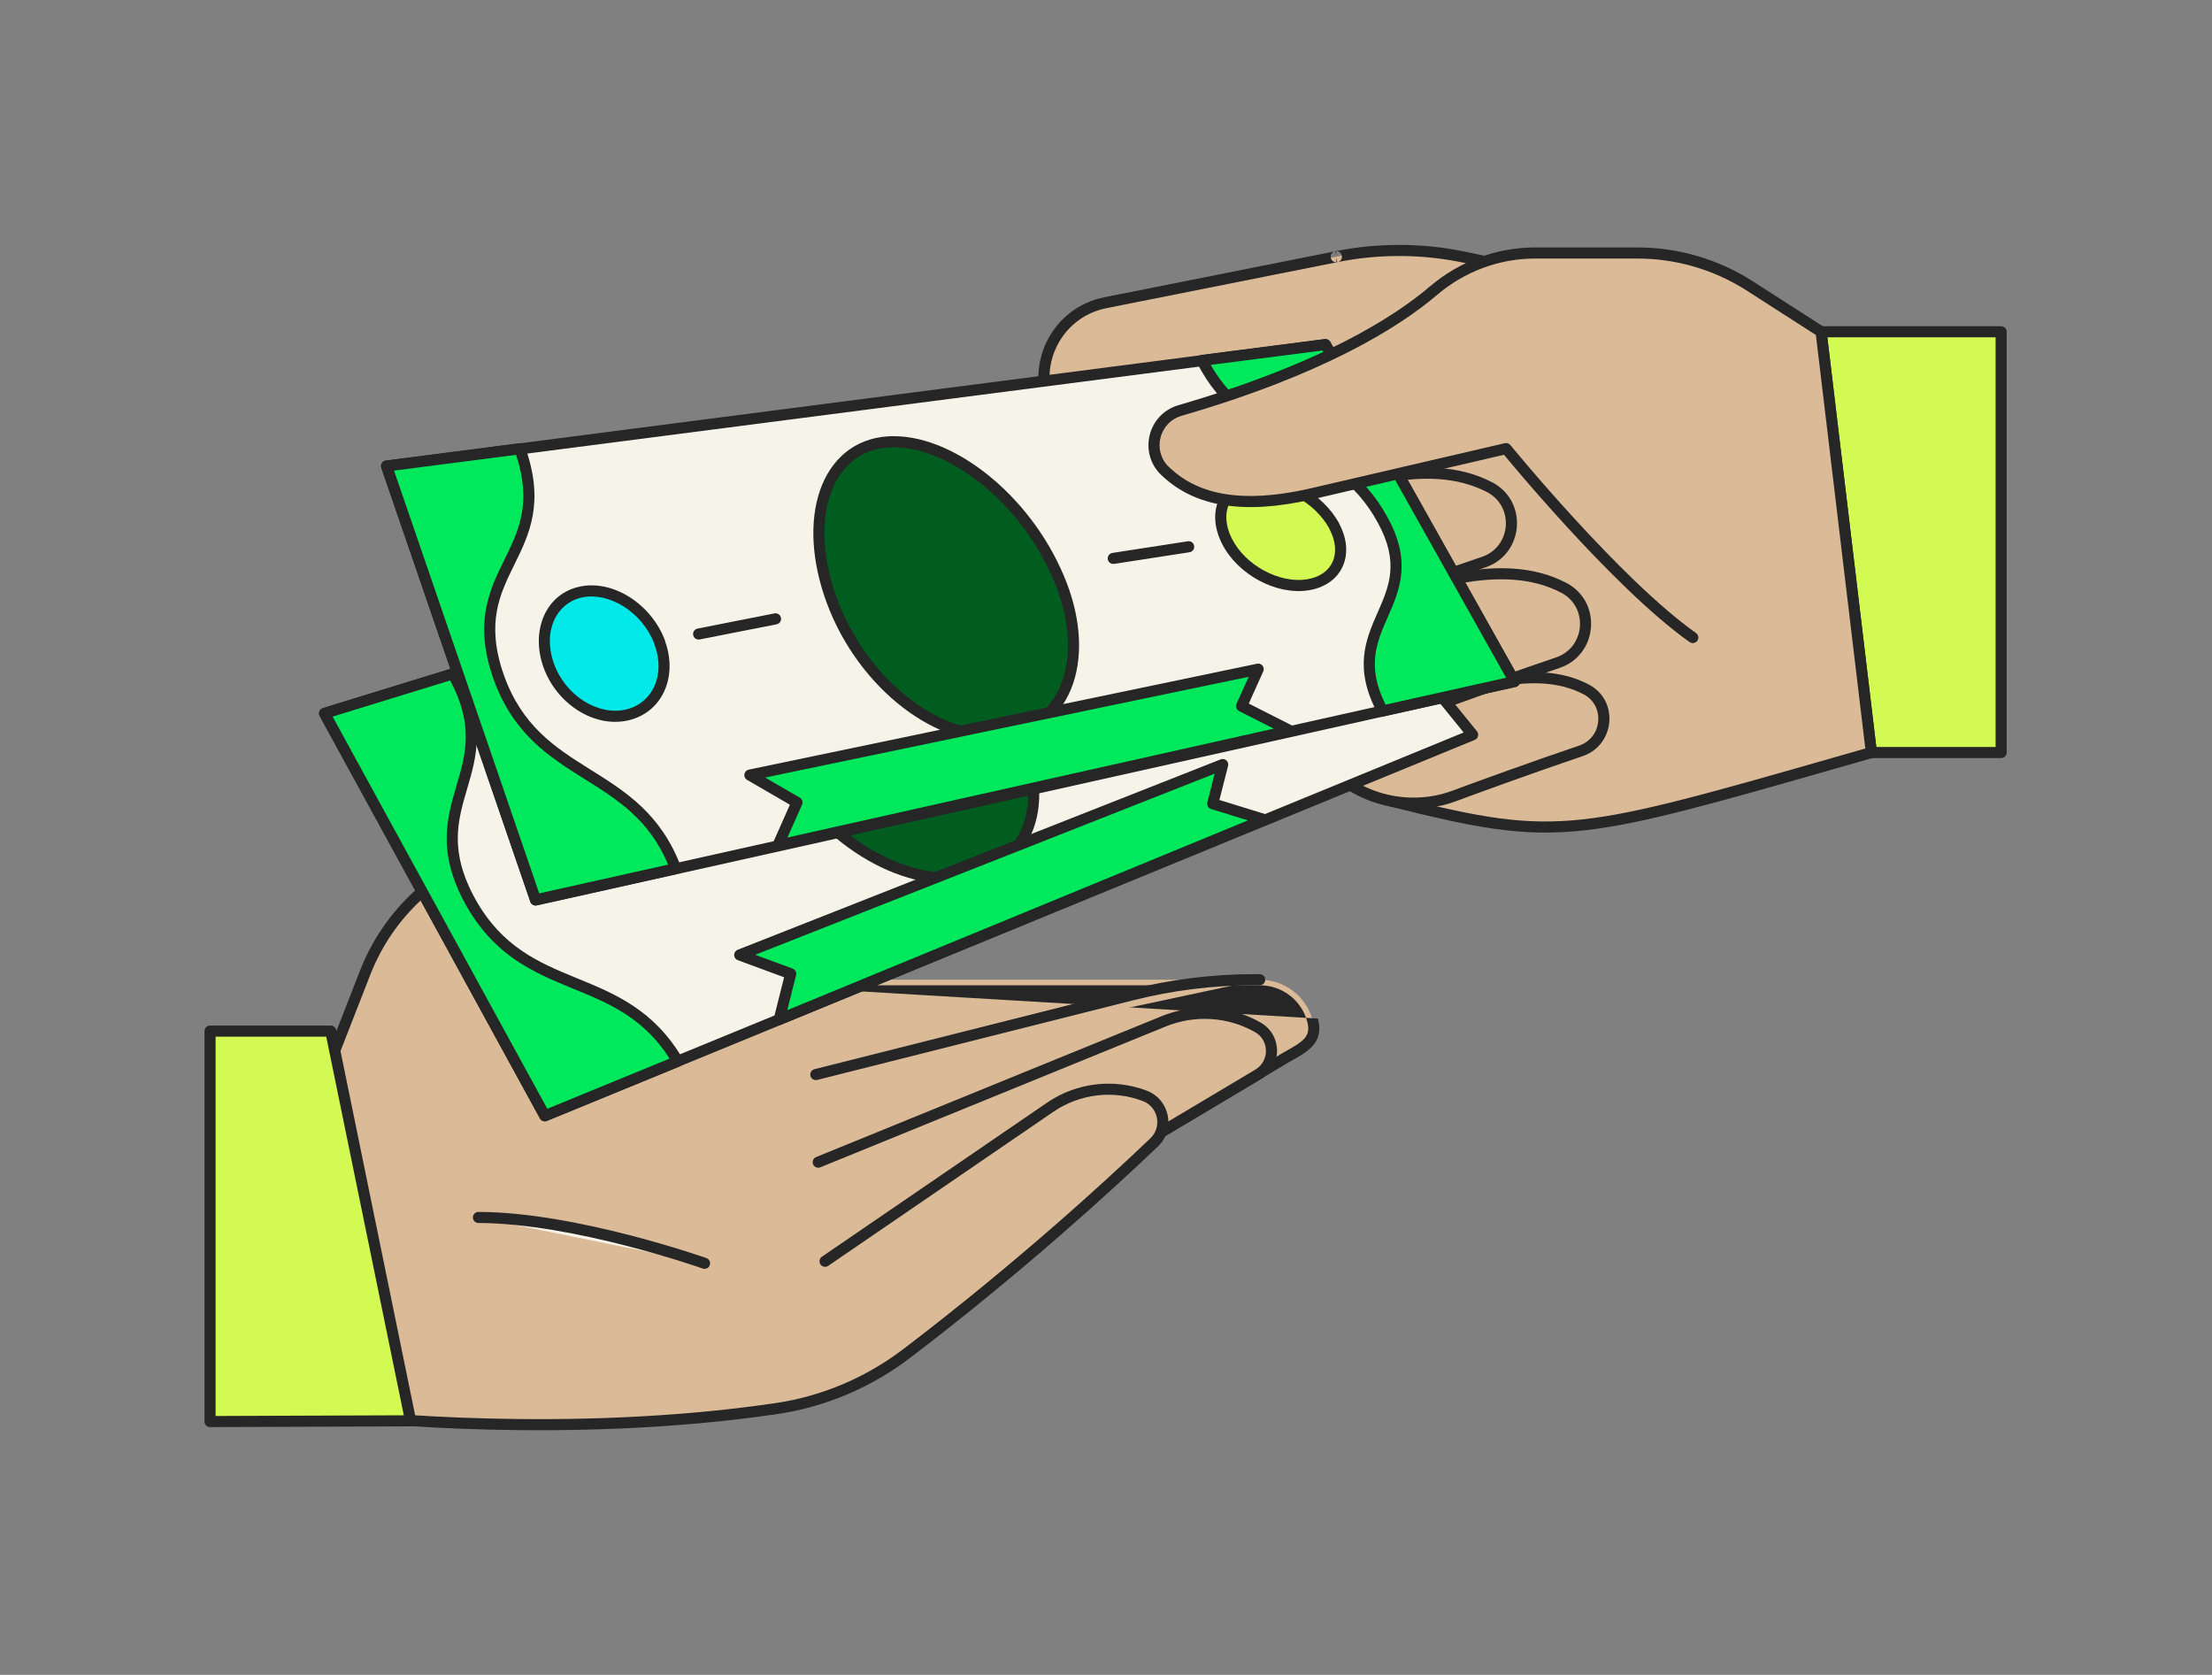 <svg width="280" height="212" viewBox="0 0 280 212" fill="none" xmlns="http://www.w3.org/2000/svg">
<rect x="0" y="0" width="280" height="212" fill="#808080" stroke="none"/>
<g clip-path="url(#clip0_28307_2162)">
<g clip-path="url(#clip1_28307_2162)">
<path d="M72.148 124.01H159.453C162.589 124.01 165.327 126.092 166.146 129.111C166.848 131.662 165.139 132.527 162.846 133.814L107.084 167.112L69.948 152.979L72.148 123.986V124.01Z" fill="#DBBA97"/>
<path fill-rule="evenodd" clip-rule="evenodd" d="M72.328 123.308C72.279 123.295 72.227 123.287 72.174 123.285C71.797 123.27 71.476 123.557 71.448 123.933L69.248 152.926C69.225 153.236 69.408 153.524 69.698 153.635L106.834 167.768C107.035 167.845 107.26 167.825 107.444 167.715L163.198 134.422C163.275 134.379 163.352 134.335 163.429 134.292C164.45 133.721 165.471 133.151 166.141 132.406C166.522 131.982 166.809 131.486 166.936 130.886C167.061 130.291 167.02 129.642 166.823 128.925M72.797 124.712H159.453C162.274 124.712 164.733 126.584 165.468 129.295L165.469 129.297C165.622 129.855 165.631 130.271 165.562 130.595C165.494 130.915 165.342 131.194 165.097 131.467C164.589 132.032 163.767 132.493 162.645 133.122C162.598 133.148 162.551 133.175 162.503 133.202C162.497 133.205 162.492 133.208 162.486 133.211L107.016 166.335L70.688 152.509L72.797 124.712Z" fill="#262626"/>
<path d="M103.574 147.105L147.309 129.275C151.17 127.707 155.569 127.964 159.196 130.023C161.513 131.31 161.536 134.633 159.266 135.99L114.291 162.783" fill="#DBBA97"/>
<path fill-rule="evenodd" clip-rule="evenodd" d="M147.573 129.925C147.573 129.925 147.572 129.925 147.572 129.925L103.838 147.755C103.479 147.902 103.07 147.729 102.923 147.37C102.777 147.011 102.949 146.602 103.308 146.455L147.043 128.624L147.044 128.624C151.099 126.977 155.722 127.246 159.539 129.411C162.335 130.967 162.349 134.964 159.626 136.593L159.625 136.593L114.65 163.386C114.317 163.585 113.886 163.476 113.687 163.143C113.489 162.809 113.598 162.379 113.931 162.18L158.905 135.388C158.905 135.388 158.906 135.387 158.906 135.387C160.72 134.301 160.688 131.656 158.854 130.637L158.849 130.634C155.412 128.682 151.238 128.436 147.573 129.925Z" fill="#262626"/>
<path d="M104.44 159.648L132.964 140.132C136.474 137.745 140.92 137.207 144.898 138.705C147.355 139.641 147.987 142.8 146.092 144.601C140.406 150.03 129.08 160.42 114.829 171.278C109.985 174.975 104.299 177.408 98.262 178.298C71.75 182.205 45.495 179.28 45.495 179.28L41.845 134.329L46.221 123.12C47.695 119.353 50.011 115.96 53.007 113.245L64.543 102.715C67.444 100.071 70.837 98.012 74.535 96.678L78.279 95.321C78.279 95.321 80.501 94.034 83.684 91.811C86.398 89.916 90.166 91.577 90.54 94.876C91.031 98.995 89.113 104.073 81.906 109.665C70.533 118.534 72.124 124.009 72.124 124.009" fill="#DBBA97"/>
<path fill-rule="evenodd" clip-rule="evenodd" d="M89.842 94.956C89.529 92.195 86.372 90.79 84.086 92.387C82.484 93.505 81.123 94.389 80.161 94.994C79.68 95.296 79.299 95.529 79.037 95.687C78.907 95.765 78.806 95.825 78.737 95.866C78.703 95.886 78.676 95.902 78.658 95.912L78.638 95.924L78.631 95.928L78.63 95.928C78.63 95.928 78.63 95.928 78.278 95.321L78.63 95.928C78.594 95.949 78.557 95.967 78.518 95.981L74.774 97.338L74.773 97.338C71.163 98.641 67.85 100.651 65.015 103.234L53.48 113.764L53.478 113.766C50.565 116.406 48.31 119.707 46.874 123.376L42.557 134.433L46.147 178.642C46.312 178.658 46.51 178.678 46.74 178.699C47.506 178.771 48.63 178.87 50.063 178.976C52.929 179.188 57.028 179.431 61.954 179.552C71.808 179.795 84.957 179.549 98.159 177.603C104.077 176.731 109.652 174.346 114.403 170.719L114.404 170.719C128.627 159.882 139.932 149.511 145.607 144.094L145.608 144.093C147.127 142.648 146.624 140.114 144.649 139.361C140.886 137.945 136.681 138.454 133.36 140.712C133.359 140.712 133.359 140.712 133.359 140.712L104.836 160.227C104.516 160.446 104.079 160.364 103.86 160.044C103.641 159.724 103.723 159.287 104.043 159.068L132.568 139.553L132.569 139.551C136.267 137.037 140.953 136.469 145.145 138.048L145.148 138.049C148.086 139.168 148.846 142.951 146.575 145.11C140.877 150.55 129.532 160.958 115.255 171.835C110.319 175.603 104.522 178.085 98.364 178.992C98.364 178.992 98.364 178.992 98.364 178.992C85.055 180.954 71.82 181.199 61.919 180.956C56.967 180.834 52.845 180.59 49.96 180.376C48.517 180.269 47.383 180.17 46.609 180.097C46.222 180.061 45.925 180.031 45.724 180.01C45.624 180 45.548 179.992 45.496 179.986C45.47 179.984 45.451 179.982 45.438 179.98L45.419 179.978L45.418 179.978C45.417 179.978 45.417 179.978 45.495 179.28L45.417 179.978C45.083 179.941 44.822 179.672 44.795 179.337L41.145 134.386C41.136 134.279 41.152 134.173 41.191 134.073L45.567 122.864C47.079 118.998 49.457 115.515 52.534 112.726C52.534 112.726 52.535 112.725 52.535 112.725L64.069 102.197L64.07 102.196C67.038 99.491 70.51 97.384 74.295 96.018C74.296 96.018 74.296 96.018 74.296 96.018L77.979 94.683C77.992 94.675 78.007 94.667 78.023 94.657C78.089 94.618 78.186 94.56 78.313 94.484C78.568 94.331 78.941 94.103 79.414 93.805C80.359 93.211 81.701 92.34 83.282 91.236C86.424 89.042 90.8 90.959 91.237 94.795C91.768 99.248 89.652 104.542 82.336 110.219C76.715 114.603 74.363 118.098 73.399 120.431C72.917 121.596 72.779 122.478 72.754 123.046C72.742 123.331 72.758 123.539 72.774 123.668C72.782 123.732 72.791 123.777 72.796 123.801C72.797 123.808 72.798 123.813 72.799 123.816C72.8 123.819 72.8 123.821 72.801 123.822C72.903 124.192 72.689 124.576 72.32 124.683C71.948 124.792 71.558 124.578 71.45 124.205L72.124 124.009C71.45 124.205 71.45 124.204 71.45 124.204L71.449 124.202L71.448 124.198L71.445 124.189C71.443 124.182 71.441 124.174 71.439 124.164C71.434 124.145 71.428 124.12 71.422 124.09C71.409 124.03 71.395 123.948 71.382 123.846C71.355 123.64 71.336 123.352 71.352 122.985C71.384 122.249 71.559 121.207 72.101 119.895C73.185 117.273 75.724 113.596 81.474 109.112L81.475 109.111C88.572 103.603 90.294 98.743 89.843 94.96L89.842 94.956ZM72.801 123.823C72.801 123.824 72.801 123.823 72.801 123.823L72.801 123.823Z" fill="#262626"/>
<path d="M103.27 136.014L143.284 125.929C148.315 124.665 153.486 124.01 158.681 124.01H159.453" fill="#DBBA97"/>
<path fill-rule="evenodd" clip-rule="evenodd" d="M143.455 126.609C143.455 126.609 143.455 126.609 143.455 126.609L103.441 136.695C103.065 136.789 102.684 136.561 102.589 136.185C102.494 135.809 102.722 135.428 103.098 135.333L143.112 125.248L143.113 125.248C148.198 123.97 153.427 123.308 158.681 123.308H159.453C159.841 123.308 160.155 123.622 160.155 124.01C160.155 124.397 159.841 124.712 159.453 124.712H158.681C153.545 124.712 148.431 125.359 143.455 126.609Z" fill="#262626"/>
<path d="M89.183 159.905C89.183 159.905 72.85 154.125 60.565 154.102Z" fill="#F6F4E9"/>
<path fill-rule="evenodd" clip-rule="evenodd" d="M59.862 154.1C59.863 153.712 60.178 153.399 60.566 153.399C66.798 153.411 74.02 154.88 79.655 156.332C82.479 157.06 84.917 157.786 86.649 158.332C87.515 158.604 88.206 158.831 88.68 158.991C88.917 159.07 89.101 159.133 89.225 159.176C89.287 159.198 89.335 159.214 89.367 159.225L89.403 159.238L89.416 159.243C89.416 159.243 89.417 159.243 89.183 159.905L89.417 159.243C89.782 159.372 89.974 159.773 89.844 160.139C89.715 160.504 89.314 160.696 88.948 160.566L88.981 160.475C88.948 160.566 88.948 160.566 88.948 160.566L88.948 160.566L88.938 160.563L88.903 160.551C88.873 160.54 88.827 160.524 88.767 160.503C88.646 160.462 88.466 160.4 88.233 160.322C87.766 160.165 87.085 159.94 86.228 159.671C84.514 159.131 82.1 158.412 79.305 157.692C73.702 156.248 66.616 154.815 60.563 154.803C60.175 154.803 59.862 154.488 59.862 154.1Z" fill="#262626"/>
<path d="M41.868 130.515H26.588V179.935L51.977 179.842L41.868 130.515Z" fill="#D2FA52"/>
<path fill-rule="evenodd" clip-rule="evenodd" d="M25.886 130.514C25.886 130.127 26.2 129.812 26.588 129.812H41.868C42.201 129.812 42.489 130.047 42.556 130.374L52.664 179.701C52.707 179.907 52.654 180.121 52.522 180.284C52.389 180.448 52.19 180.543 51.979 180.544L26.59 180.637C26.404 180.638 26.224 180.564 26.092 180.433C25.96 180.301 25.886 180.122 25.886 179.935V130.514ZM27.29 131.216V179.231L51.117 179.143L41.295 131.216H27.29Z" fill="#262626"/>
<path d="M175.856 101.335C197.829 106.834 199.092 106.061 236.883 95.251C252.28 69.323 211.728 40.799 211.728 40.799L171.901 49.784L176.581 65.088L183.765 86.476L175.856 101.335Z" fill="#DBBA97"/>
<path fill-rule="evenodd" clip-rule="evenodd" d="M212.133 40.225L211.729 40.8C212.133 40.225 212.133 40.226 212.134 40.226L212.142 40.232L212.165 40.248C212.185 40.263 212.215 40.284 212.254 40.312C212.333 40.368 212.447 40.451 212.596 40.56C212.893 40.779 213.326 41.101 213.87 41.52C214.957 42.357 216.492 43.581 218.284 45.131C221.866 48.228 226.488 52.635 230.631 57.867C238.876 68.28 245.428 82.24 237.488 95.61C237.396 95.764 237.249 95.877 237.077 95.926C235.788 96.295 234.542 96.652 233.335 96.998C216.883 101.711 207.84 104.301 200.515 105.107C192.592 105.979 186.675 104.766 175.686 102.016C175.477 101.964 175.303 101.818 175.215 101.621C175.128 101.423 175.136 101.196 175.237 101.006L183.004 86.413L175.917 65.312C175.915 65.306 175.913 65.3 175.911 65.294L171.231 49.99C171.174 49.804 171.197 49.602 171.295 49.433C171.393 49.264 171.557 49.143 171.748 49.1L211.575 40.115C211.768 40.071 211.971 40.111 212.133 40.225ZM211.576 41.554L172.795 50.303L177.251 64.874L184.432 86.253C184.493 86.436 184.476 86.636 184.386 86.806L176.899 100.872C187.319 103.464 192.917 104.531 200.362 103.712C207.563 102.919 216.486 100.363 233.055 95.618C234.143 95.306 235.265 94.985 236.421 94.654C243.661 82.168 237.659 69.004 229.53 58.739C225.46 53.598 220.906 49.254 217.366 46.193C215.596 44.663 214.083 43.456 213.013 42.632C212.478 42.22 212.055 41.904 211.765 41.692C211.694 41.64 211.631 41.594 211.576 41.554Z" fill="#262626"/>
<path d="M188.118 86.57C193.547 85.306 197.595 85.587 200.801 87.272C204.077 89.003 203.632 93.847 200.122 95.04C194.108 97.076 187.088 99.627 184.07 100.75C183.064 101.124 182.034 101.382 180.981 101.522C175.014 102.341 169.141 99.533 166.052 94.385L162.378 88.254L188.118 86.57Z" fill="#DBBA97"/>
<path fill-rule="evenodd" clip-rule="evenodd" d="M200.474 87.892C197.472 86.315 193.615 86.011 188.277 87.253C188.24 87.262 188.202 87.267 188.164 87.27L163.571 88.879L166.654 94.024C166.654 94.024 166.654 94.024 166.654 94.024C169.597 98.93 175.196 101.607 180.885 100.826L180.888 100.826C181.889 100.693 182.867 100.448 183.825 100.092C186.847 98.967 193.874 96.414 199.896 94.375C199.896 94.375 199.897 94.375 199.897 94.375L200.122 95.04L199.896 94.375C199.896 94.375 199.896 94.375 199.896 94.375C202.844 93.373 203.184 89.326 200.474 87.892ZM200.474 87.892C200.474 87.892 200.474 87.893 200.474 87.893L200.801 87.271L200.473 87.892C200.473 87.892 200.473 87.892 200.474 87.892ZM188.015 85.873C193.507 84.603 197.729 84.864 201.127 86.65L201.129 86.651C204.969 88.68 204.419 94.32 200.348 95.705L200.347 95.705C194.342 97.738 187.329 100.286 184.314 101.408C183.26 101.8 182.18 102.07 181.075 102.218C174.831 103.074 168.683 100.136 165.45 94.746L161.776 88.615C161.65 88.405 161.642 88.145 161.756 87.928C161.87 87.711 162.088 87.57 162.332 87.553L188.015 85.873Z" fill="#262626"/>
<path d="M182.596 73.582C189.148 72.061 194.038 72.366 197.946 74.401C201.971 76.507 201.479 82.428 197.197 83.879C187.58 87.131 175.88 91.484 175.88 91.484L182.619 73.582H182.596Z" fill="#DBBA97"/>
<path fill-rule="evenodd" clip-rule="evenodd" d="M183.145 74.177L177.079 90.291C177.245 90.23 177.424 90.164 177.616 90.094C178.864 89.634 180.628 88.988 182.693 88.24C186.822 86.745 192.156 84.842 196.972 83.213C200.675 81.959 201.092 76.84 197.621 75.023C193.993 73.134 189.408 72.78 183.145 74.177ZM175.88 91.483L176.125 92.141C175.867 92.237 175.577 92.174 175.382 91.979C175.188 91.784 175.126 91.493 175.223 91.236L181.898 73.505C181.93 73.215 182.141 72.967 182.437 72.898C189.077 71.357 194.157 71.636 198.27 73.779L198.271 73.779C202.849 76.174 202.283 82.896 197.422 84.543L197.422 84.543C192.62 86.167 187.296 88.067 183.171 89.561C181.109 90.307 179.347 90.953 178.101 91.411C177.477 91.641 176.983 91.823 176.645 91.948C176.476 92.011 176.346 92.059 176.258 92.092L176.125 92.141L176.125 92.141C176.124 92.141 176.125 92.141 175.88 91.483Z" fill="#262626"/>
<path d="M169.164 32.492L139.914 38.319C133.666 39.559 130.32 46.415 133.175 52.101L136.123 57.975L164.601 56.945L230.495 41.969L185.404 32.562C180.045 31.439 174.523 31.416 169.141 32.492H169.164Z" fill="#DBBA97"/>
<path fill-rule="evenodd" clip-rule="evenodd" d="M169.003 31.804C174.478 30.709 180.096 30.733 185.548 31.875L230.639 41.282C230.962 41.349 231.195 41.633 231.198 41.963C231.201 42.293 230.973 42.581 230.651 42.654L164.757 57.63C164.714 57.639 164.67 57.645 164.627 57.647L136.149 58.676C135.874 58.686 135.619 58.535 135.496 58.29L132.548 52.416C129.485 46.316 133.074 38.961 139.777 37.63L139.914 38.319L139.777 37.63L139.777 37.63L168.926 31.824C168.615 31.924 168.409 32.229 168.442 32.561C168.478 32.92 168.78 33.194 169.141 33.194H169.164V32.609L169.279 33.181C169.286 33.179 169.293 33.178 169.3 33.176C169.327 33.171 169.353 33.166 169.379 33.161C169.354 33.169 169.328 33.175 169.301 33.181L140.051 39.007C134.258 40.157 131.156 46.514 133.802 51.786L136.548 57.257L136.098 57.273L136.123 57.975L136.751 57.66L136.548 57.257L164.51 56.246L164.446 56.261L164.601 56.945L164.576 56.244L164.51 56.246L227.199 41.998L230.352 42.656L230.496 41.969L230.34 41.285L227.199 41.998L185.26 33.249C180.028 32.153 174.636 32.123 169.379 33.161C169.69 33.061 169.896 32.756 169.863 32.423C169.827 32.064 169.525 31.79 169.164 31.79H169.141V32.375L169.027 31.804L168.926 31.824C168.951 31.816 168.977 31.809 169.003 31.804Z" fill="#262626"/>
<path fill-rule="evenodd" clip-rule="evenodd" d="M149.488 45.927C149.706 45.606 150.142 45.523 150.463 45.74L160.712 52.69C161.033 52.908 161.117 53.344 160.899 53.665C160.682 53.986 160.245 54.07 159.924 53.852L149.675 46.902C149.354 46.685 149.271 46.248 149.488 45.927Z" fill="#262626"/>
<path d="M230.519 41.992H253.31V95.251H236.883L230.519 41.992Z" fill="#D2FA52"/>
<path fill-rule="evenodd" clip-rule="evenodd" d="M229.993 41.526C230.127 41.376 230.318 41.29 230.518 41.29H253.31C253.698 41.29 254.012 41.604 254.012 41.992V95.251C254.012 95.638 253.698 95.953 253.31 95.953H236.883C236.528 95.953 236.228 95.687 236.186 95.334L229.821 42.075C229.798 41.876 229.86 41.676 229.993 41.526ZM231.309 42.694L237.506 94.549H252.608V42.694H231.309Z" fill="#262626"/>
<path d="M173.212 60.853C179.764 59.332 184.654 59.636 188.562 61.672C192.587 63.778 192.096 69.698 187.813 71.149C178.196 74.402 166.496 78.754 166.496 78.754L173.235 60.853H173.212Z" fill="#DBBA97"/>
<path fill-rule="evenodd" clip-rule="evenodd" d="M173.762 61.448L167.696 77.562C167.862 77.501 168.041 77.434 168.233 77.364C169.481 76.905 171.245 76.259 173.31 75.511C177.439 74.016 182.773 72.112 187.589 70.484C191.292 69.229 191.71 64.111 188.238 62.294C184.61 60.404 180.025 60.05 173.762 61.448ZM166.497 78.754L166.742 79.412C166.484 79.508 166.194 79.444 166 79.249C165.805 79.054 165.743 78.764 165.84 78.507L172.515 60.777C172.546 60.486 172.758 60.238 173.054 60.169C179.694 58.628 184.775 58.907 188.887 61.049L188.889 61.05C193.466 63.445 192.901 70.167 188.04 71.814L188.039 71.814C183.237 73.438 177.913 75.337 173.788 76.831C171.726 77.578 169.964 78.223 168.718 78.682C168.095 78.911 167.6 79.094 167.262 79.219C167.093 79.281 166.963 79.33 166.875 79.362L166.742 79.412L166.742 79.412C166.742 79.412 166.742 79.412 166.497 78.754Z" fill="#262626"/>
<path d="M186.41 93.005L68.965 141.232L41.096 90.314L155.592 55.026L186.41 93.005Z" fill="#F6F4E9"/>
<path fill-rule="evenodd" clip-rule="evenodd" d="M155.385 54.355C155.659 54.271 155.956 54.361 156.137 54.584L186.955 92.562C187.095 92.734 187.145 92.963 187.09 93.178C187.035 93.393 186.882 93.57 186.676 93.654L69.231 141.881C68.901 142.017 68.521 141.883 68.349 141.569L40.48 90.65C40.379 90.466 40.366 90.245 40.445 90.049C40.524 89.854 40.687 89.705 40.889 89.643L155.385 54.355ZM42.124 90.731L69.279 140.344L185.27 92.714L155.345 55.837L42.124 90.731Z" fill="#262626"/>
<path d="M57.335 85.306C64.355 97.778 52.562 101.475 59.558 114.158C66.578 126.7 78.676 122.254 85.79 134.329L68.965 141.232L41.072 90.29L57.335 85.282V85.306Z" fill="#00E95C"/>
<path fill-rule="evenodd" clip-rule="evenodd" d="M57.999 85.055C57.954 84.921 57.868 84.803 57.752 84.717C57.573 84.585 57.342 84.546 57.129 84.611L40.865 89.619C40.664 89.681 40.501 89.83 40.422 90.026C40.342 90.221 40.355 90.442 40.456 90.627L68.349 141.569C68.521 141.882 68.9 142.017 69.231 141.881L86.056 134.978C86.244 134.901 86.39 134.745 86.455 134.552C86.52 134.359 86.498 134.148 86.394 133.972C82.765 127.812 77.852 125.797 73.132 123.862C73.056 123.831 72.981 123.8 72.905 123.769C68.129 121.81 63.555 119.861 60.172 113.817C58.475 110.74 57.937 108.248 57.948 106.057C57.96 103.845 58.528 101.895 59.129 99.851L59.143 99.804C59.733 97.795 60.353 95.689 60.362 93.295C60.372 90.885 59.767 88.225 57.999 85.055ZM56.984 86.125L42.101 90.707L69.279 140.344L84.759 133.992C81.422 128.78 77.07 126.995 72.53 125.133C72.477 125.111 72.425 125.09 72.372 125.068C67.566 123.096 62.582 120.997 58.946 114.501L58.943 114.497C57.143 111.233 56.532 108.507 56.544 106.049C56.557 103.621 57.182 101.496 57.775 99.479L57.782 99.455C58.383 97.409 58.949 95.474 58.958 93.289C58.966 91.24 58.481 88.933 56.984 86.125Z" fill="#262626"/>
<path d="M126.763 88.98C132.964 97.895 132.004 107.396 124.587 110.321C117.145 113.316 106.194 108.098 100.11 98.55C94.073 88.91 95.103 79.082 102.38 76.718C109.658 74.402 120.562 79.947 126.739 88.98H126.763Z" fill="#005D1F"/>
<path fill-rule="evenodd" clip-rule="evenodd" d="M102.595 77.387C99.272 78.467 97.34 81.24 96.95 84.978C96.558 88.741 97.746 93.452 100.704 98.176C103.677 102.841 107.837 106.441 112.143 108.506C116.461 110.577 120.846 111.07 124.324 109.67L124.329 109.668C127.769 108.311 129.715 105.447 130.083 101.826C130.451 98.211 129.239 93.82 126.27 89.502C126.229 89.465 126.192 89.423 126.16 89.376C123.138 84.958 118.958 81.393 114.656 79.22C110.338 77.04 105.992 76.306 102.595 77.387ZM127.233 88.459C124.084 83.902 119.761 80.225 115.289 77.967C110.791 75.695 106.047 74.814 102.167 76.049L102.163 76.051C98.21 77.335 95.989 80.656 95.554 84.833C95.121 88.984 96.437 94.007 99.515 98.923L99.518 98.928C102.629 103.809 106.986 107.59 111.536 109.772C116.074 111.948 120.884 112.567 124.846 110.973C128.823 109.404 131.064 106.056 131.48 101.968C131.893 97.906 130.51 93.138 127.339 88.579C127.308 88.535 127.272 88.494 127.233 88.459Z" fill="#262626"/>
<path fill-rule="evenodd" clip-rule="evenodd" d="M93.536 100.781C93.674 101.143 93.492 101.549 93.13 101.687L83.863 105.221C83.501 105.359 83.096 105.177 82.957 104.815C82.819 104.453 83.001 104.047 83.363 103.909L92.629 100.375C92.992 100.237 93.397 100.419 93.536 100.781Z" fill="#262626"/>
<path fill-rule="evenodd" clip-rule="evenodd" d="M143.528 82.955C143.651 83.323 143.452 83.72 143.084 83.843L133.958 86.885C133.591 87.007 133.193 86.809 133.07 86.441C132.948 86.073 133.147 85.675 133.514 85.553L142.64 82.511C143.008 82.388 143.406 82.587 143.528 82.955Z" fill="#262626"/>
<path d="M160.038 103.745L98.637 129.04L100.087 123.26L93.629 120.873L154.773 96.772L153.51 101.732L160.038 103.745Z" fill="#00E95C"/>
<path fill-rule="evenodd" clip-rule="evenodd" d="M155.237 96.246C155.435 96.42 155.518 96.69 155.453 96.946L154.355 101.259L160.245 103.075C160.528 103.162 160.726 103.417 160.739 103.713C160.753 104.009 160.579 104.282 160.305 104.395L98.904 129.69C98.659 129.791 98.378 129.745 98.177 129.572C97.977 129.399 97.891 129.127 97.956 128.87L99.253 123.701L93.385 121.533C93.112 121.432 92.93 121.173 92.927 120.882C92.924 120.591 93.1 120.328 93.371 120.221L154.515 96.119C154.761 96.023 155.039 96.071 155.237 96.246ZM95.597 120.853L100.33 122.603C100.667 122.727 100.855 123.084 100.768 123.432L99.656 127.862L157.964 103.841L153.303 102.404C152.945 102.294 152.737 101.922 152.829 101.56L153.754 97.928L95.597 120.853Z" fill="#262626"/>
<path d="M191.698 86.266L67.795 113.924L48.935 59.005L167.76 43.631L191.698 86.266Z" fill="#F6F4E9"/>
<path fill-rule="evenodd" clip-rule="evenodd" d="M167.67 42.934C167.954 42.898 168.231 43.037 168.372 43.287L192.31 85.922C192.419 86.115 192.429 86.349 192.339 86.552C192.248 86.754 192.067 86.902 191.851 86.951L67.948 114.61C67.599 114.687 67.247 114.491 67.131 114.152L48.27 59.233C48.202 59.033 48.227 58.813 48.338 58.634C48.449 58.455 48.635 58.335 48.844 58.308L167.67 42.934ZM49.878 59.59L68.255 113.102L190.623 85.786L167.38 44.388L49.878 59.59Z" fill="#262626"/>
<path d="M65.806 56.805C70.626 70.306 58.365 71.945 63.092 85.61C67.889 99.159 80.572 96.819 85.532 109.946L67.795 113.901L48.935 58.981L65.806 56.805Z" fill="#00E95C"/>
<path fill-rule="evenodd" clip-rule="evenodd" d="M65.716 56.108C66.043 56.066 66.356 56.258 66.467 56.569C67.708 60.045 67.863 62.802 67.442 65.201C67.027 67.567 66.055 69.542 65.129 71.425L65.114 71.456C64.173 73.368 63.28 75.192 62.89 77.366C62.504 79.521 62.608 82.064 63.754 85.378C66.067 91.907 70.246 94.6 74.623 97.341C74.689 97.382 74.755 97.424 74.821 97.465C79.15 100.175 83.656 102.995 86.189 109.698C86.261 109.888 86.246 110.1 86.15 110.28C86.053 110.459 85.883 110.587 85.685 110.631L67.948 114.586C67.599 114.664 67.247 114.467 67.131 114.129L48.27 59.209C48.202 59.009 48.227 58.789 48.338 58.61C48.449 58.431 48.635 58.312 48.845 58.285L65.716 56.108ZM49.878 59.567L68.255 113.079L84.575 109.44C82.168 103.722 78.177 101.223 74.013 98.615L73.878 98.531C69.474 95.773 64.914 92.862 62.43 85.844L62.428 85.84C61.212 82.322 61.075 79.536 61.508 77.119C61.935 74.736 62.91 72.754 63.836 70.872L63.854 70.836C64.795 68.923 65.681 67.111 66.059 64.958C66.413 62.943 66.325 60.59 65.328 57.574L49.878 59.567Z" fill="#262626"/>
<path d="M175.014 89.986C169.141 79.082 180.934 76.484 174.991 65.767C169.094 54.933 157.885 56.899 152.152 45.62L167.784 43.607L191.722 86.266L175.038 89.986H175.014Z" fill="#00E95C"/>
<path fill-rule="evenodd" clip-rule="evenodd" d="M167.694 42.911C167.978 42.874 168.256 43.014 168.396 43.264L192.334 85.922C192.443 86.115 192.453 86.349 192.363 86.552C192.272 86.754 192.091 86.902 191.875 86.951L175.19 90.671C175.14 90.682 175.089 90.688 175.038 90.688H175.014C174.756 90.688 174.518 90.546 174.396 90.319C172.871 87.487 172.468 85.142 172.67 83.041C172.867 80.984 173.644 79.214 174.369 77.562L174.386 77.524C175.128 75.834 175.811 74.265 175.977 72.474C176.14 70.713 175.804 68.681 174.377 66.108L174.374 66.103C171.576 60.962 167.556 58.816 163.354 56.572C163.296 56.541 163.238 56.51 163.179 56.479C158.917 54.203 154.5 51.789 151.526 45.938C151.423 45.734 151.425 45.493 151.532 45.292C151.638 45.09 151.836 44.953 152.063 44.923L167.694 42.911ZM153.254 46.186C155.993 50.981 159.83 53.099 163.841 55.241C163.924 55.285 164.007 55.33 164.09 55.374C168.26 57.599 172.606 59.918 175.606 65.429C177.15 68.213 177.568 70.524 177.375 72.604C177.186 74.638 176.415 76.395 175.691 78.044L175.672 78.088C174.93 79.778 174.242 81.36 174.067 83.176C173.906 84.857 174.184 86.786 175.39 89.188L190.648 85.786L167.403 44.364L153.254 46.186Z" fill="#262626"/>
<path d="M133.596 72.202C138.206 82.053 135.655 91.249 127.84 92.887C120.001 94.572 110.079 87.576 105.727 77.139C101.398 66.609 104.089 57.109 111.67 56.009C119.228 54.979 129.033 62.28 133.596 72.202Z" fill="#005D1F"/>
<path fill-rule="evenodd" clip-rule="evenodd" d="M111.768 56.704C108.305 57.208 105.927 59.613 104.908 63.228C103.881 66.868 104.254 71.711 106.375 76.871C108.502 81.97 111.988 86.222 115.882 88.986C119.786 91.758 124.027 92.989 127.692 92.201L127.696 92.2C131.321 91.44 133.726 88.945 134.701 85.436C135.684 81.901 135.213 77.314 132.96 72.499L132.958 72.495C130.726 67.642 127.21 63.43 123.338 60.563C119.454 57.687 115.297 56.225 111.768 56.704ZM134.233 71.906C131.902 66.838 128.234 62.441 124.174 59.434C120.127 56.438 115.604 54.764 111.575 55.313L111.569 55.314C107.452 55.911 104.695 58.806 103.556 62.847C102.424 66.865 102.87 72.036 105.077 77.406L105.079 77.409C107.304 82.746 110.955 87.21 115.069 90.131C119.173 93.045 123.812 94.471 127.986 93.574C132.175 92.695 134.953 89.773 136.054 85.813C137.147 81.878 136.589 76.943 134.233 71.906Z" fill="#262626"/>
<path d="M83.473 81.258C85.088 85.493 83.239 89.611 79.355 90.501C75.447 91.39 71.025 88.582 69.457 84.229C67.889 79.854 69.761 75.688 73.622 74.916C77.46 74.167 81.882 77.022 83.497 81.258H83.473Z" fill="#00E9E9"/>
<path fill-rule="evenodd" clip-rule="evenodd" d="M73.758 75.605C70.444 76.269 68.648 79.889 70.117 83.992C71.593 88.088 75.713 90.609 79.199 89.816C82.572 89.044 84.317 85.441 82.817 81.507C82.797 81.454 82.783 81.399 82.776 81.344C81.205 77.445 77.138 74.946 73.758 75.605ZM84.195 81.185C85.807 85.665 83.85 90.192 79.512 91.185L79.511 91.185C75.181 92.17 70.456 89.075 68.796 84.467L68.796 84.466C67.13 79.818 69.077 75.109 73.484 74.228L73.487 74.227L73.487 74.227C77.735 73.398 82.446 76.53 84.153 81.007C84.175 81.065 84.189 81.125 84.195 81.185Z" fill="#262626"/>
<path d="M168.883 66.586C170.779 70.119 169.281 73.442 165.514 74.027C161.747 74.612 157.16 72.155 155.311 68.505C153.463 64.831 154.984 61.461 158.728 60.993C162.449 60.525 167.012 63.053 168.907 66.609L168.883 66.586Z" fill="#D2FA52"/>
<path fill-rule="evenodd" clip-rule="evenodd" d="M164.162 62.906C162.415 61.941 160.493 61.479 158.815 61.69L158.814 61.69C157.148 61.898 156.063 62.731 155.561 63.837C155.052 64.959 155.084 66.493 155.937 68.188C156.787 69.866 158.283 71.296 160.026 72.236C161.771 73.178 163.705 73.597 165.405 73.333C167.097 73.071 168.187 72.216 168.682 71.123C169.18 70.02 169.133 68.538 168.264 66.918C168.246 66.884 168.231 66.85 168.219 66.815C167.336 65.228 165.862 63.845 164.162 62.906ZM169.574 66.392C169.561 66.354 169.545 66.316 169.526 66.279C168.504 64.362 166.782 62.75 164.84 61.677C162.902 60.607 160.682 60.04 158.64 60.297C156.562 60.556 155.015 61.643 154.282 63.257C153.557 64.855 153.688 66.842 154.683 68.82L154.684 68.822C155.683 70.794 157.404 72.417 159.359 73.472C161.311 74.525 163.554 75.042 165.621 74.721C167.697 74.398 169.239 73.299 169.961 71.701C170.662 70.151 170.534 68.26 169.574 66.392Z" fill="#262626"/>
<path fill-rule="evenodd" clip-rule="evenodd" d="M98.857 78.197C98.932 78.578 98.684 78.947 98.304 79.022L88.569 80.941C88.189 81.016 87.82 80.768 87.745 80.388C87.67 80.007 87.917 79.638 88.298 79.563L98.032 77.644C98.413 77.569 98.782 77.817 98.857 78.197Z" fill="#262626"/>
<path fill-rule="evenodd" clip-rule="evenodd" d="M151.161 69.1C151.22 69.483 150.958 69.842 150.574 69.901L141.027 71.375C140.644 71.434 140.285 71.171 140.226 70.788C140.167 70.405 140.43 70.047 140.813 69.987L150.36 68.513C150.743 68.454 151.102 68.717 151.161 69.1Z" fill="#262626"/>
<path d="M163.291 92.49L98.473 106.997L100.883 101.569L94.916 98.106L159.266 84.697L157.16 89.377L163.291 92.49Z" fill="#00E95C"/>
<path fill-rule="evenodd" clip-rule="evenodd" d="M159.813 84.257C159.979 84.463 160.014 84.745 159.906 84.985L158.075 89.054L163.608 91.863C163.873 91.997 164.024 92.283 163.987 92.577C163.95 92.871 163.733 93.11 163.444 93.174L98.626 107.682C98.367 107.74 98.098 107.647 97.93 107.442C97.762 107.237 97.724 106.955 97.831 106.713L99.986 101.859L94.564 98.713C94.312 98.567 94.177 98.281 94.223 97.993C94.269 97.706 94.488 97.477 94.773 97.418L159.123 84.01C159.381 83.956 159.648 84.052 159.813 84.257ZM96.854 98.419L101.235 100.961C101.545 101.141 101.67 101.526 101.525 101.853L99.68 106.008L161.231 92.231L156.842 90.003C156.508 89.833 156.366 89.431 156.52 89.089L158.06 85.665L96.854 98.419Z" fill="#262626"/>
<path d="M236.884 95.251L230.519 41.993L221.487 36.19C217.252 33.475 212.314 32.024 207.283 32.024H194.319C189.593 32.024 185.053 33.733 181.449 36.798C176.723 40.823 167.316 46.743 149.368 51.961C145.975 52.944 144.945 57.25 147.519 59.66C147.59 59.707 147.636 59.777 147.707 59.824C151.474 63.31 157.184 64.504 165.888 62.538L190.646 56.782C190.646 56.782 204.592 73.864 214.28 80.696" fill="#DBBA97"/>
<path fill-rule="evenodd" clip-rule="evenodd" d="M180.994 36.263C184.721 33.092 189.421 31.322 194.319 31.322H207.282C212.448 31.322 217.517 32.812 221.865 35.598L230.898 41.402C231.074 41.515 231.191 41.701 231.216 41.909L237.58 95.168C237.626 95.553 237.352 95.902 236.967 95.948C236.582 95.994 236.232 95.719 236.186 95.334L229.861 42.404L221.107 36.781C216.985 34.138 212.179 32.726 207.282 32.726H194.319C189.763 32.726 185.383 34.373 181.904 37.332C177.085 41.435 167.583 47.396 149.563 52.635L149.563 52.635C146.705 53.463 145.83 57.076 147.969 59.12C147.996 59.141 148.02 59.161 148.039 59.178C148.067 59.204 148.093 59.23 148.106 59.243L148.109 59.245C148.114 59.251 148.118 59.254 148.121 59.257C148.142 59.273 148.163 59.29 148.183 59.308C151.71 62.572 157.14 63.793 165.731 61.854C165.732 61.853 165.732 61.853 165.733 61.853L190.486 56.098C190.747 56.037 191.019 56.13 191.189 56.337L190.645 56.781C191.189 56.337 191.189 56.337 191.189 56.337L191.198 56.349L191.228 56.385C191.254 56.417 191.294 56.465 191.346 56.528C191.449 56.654 191.603 56.84 191.802 57.079C192.201 57.558 192.782 58.25 193.509 59.101C194.964 60.805 197.005 63.147 199.347 65.702C204.043 70.826 209.907 76.754 214.683 80.123C215 80.346 215.076 80.784 214.853 81.101C214.629 81.418 214.191 81.493 213.874 81.27C208.963 77.806 203.01 71.776 198.312 66.651C195.956 64.081 193.904 61.726 192.442 60.013C191.71 59.157 191.126 58.461 190.724 57.978C190.588 57.815 190.473 57.676 190.38 57.564L166.047 63.222L166.042 63.223C157.247 65.209 151.267 64.053 147.259 60.367C147.231 60.344 147.206 60.323 147.186 60.305C147.157 60.279 147.132 60.254 147.118 60.24L147.116 60.238C147.111 60.233 147.107 60.229 147.104 60.226C147.081 60.209 147.059 60.191 147.039 60.172C144.068 57.39 145.256 52.421 149.172 51.287C149.172 51.287 149.172 51.287 149.172 51.287L149.367 51.961L149.171 51.287C149.172 51.287 149.172 51.287 149.172 51.287C167.047 46.09 176.359 40.21 180.994 36.263L180.994 36.263Z" fill="#262626"/>
</g>
</g>
<defs>
<clipPath id="clip0_28307_2162">
<rect width="280" height="212" fill="white"/>
</clipPath>
<clipPath id="clip1_28307_2162">
<rect width="229.402" height="151.225" fill="white" transform="translate(25.299 30.387)"/>
</clipPath>
</defs>
</svg>
